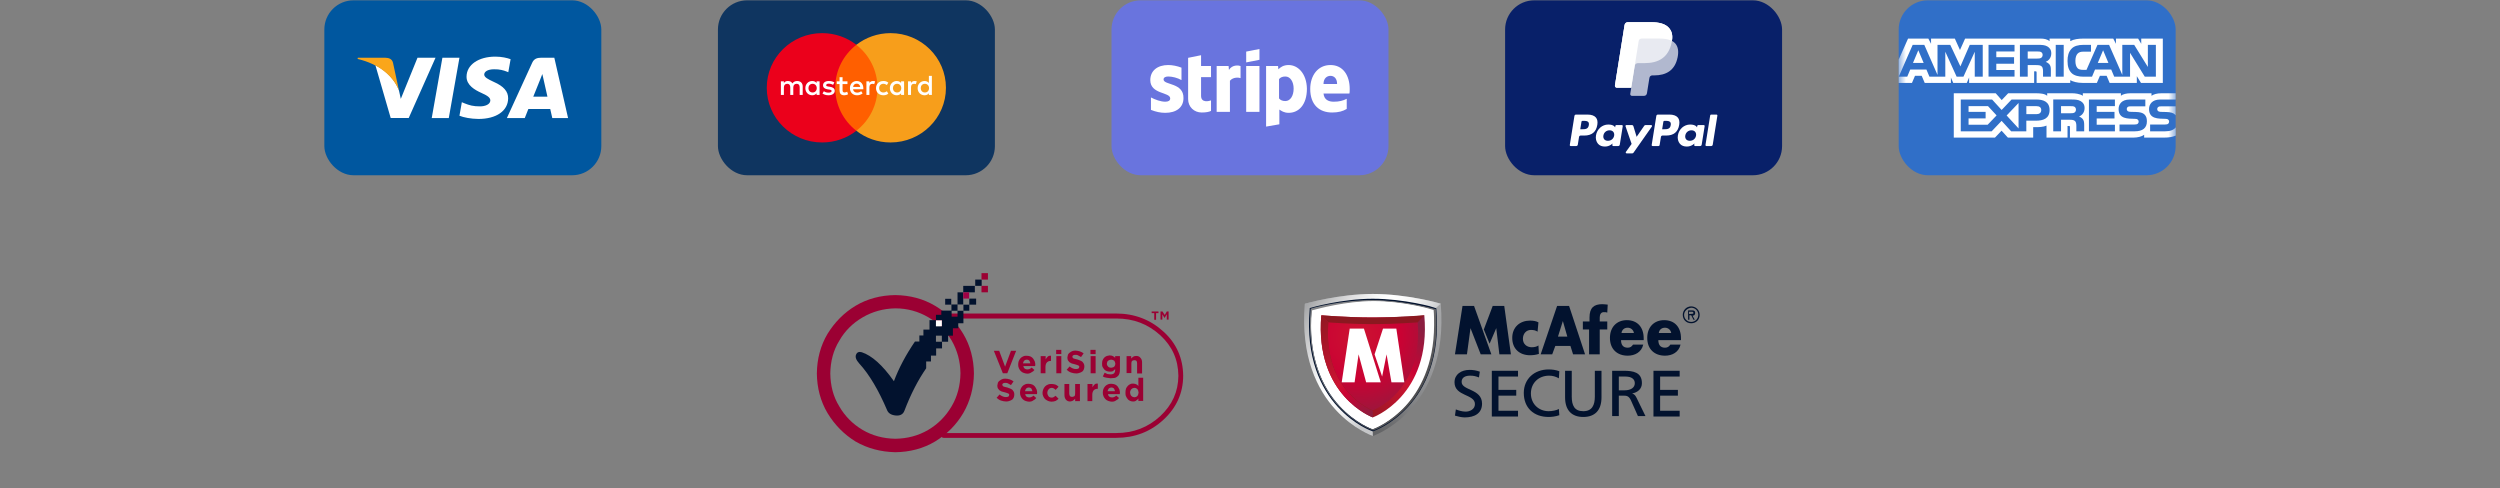 <svg width="343" height="67" viewBox="0 0 343 67" fill="none" xmlns="http://www.w3.org/2000/svg">
<rect x="0" y="0" width="343" height="67" fill="#808080" stroke="none"/>
<rect x="44.5" y="0.045" width="38" height="24" rx="4" fill="#00579F"/>
<path d="M61.574 16.196H59.234L60.698 7.92H63.037L61.574 16.196Z" fill="white"/>
<path d="M70.055 8.122C69.594 7.955 68.862 7.77 67.957 7.77C65.646 7.77 64.019 8.897 64.01 10.508C63.99 11.697 65.174 12.357 66.06 12.753C66.965 13.158 67.273 13.423 67.273 13.784C67.263 14.338 66.541 14.594 65.868 14.594C64.934 14.594 64.433 14.462 63.673 14.154L63.365 14.021L63.037 15.879C63.586 16.108 64.597 16.311 65.646 16.32C68.101 16.32 69.699 15.21 69.718 13.493C69.728 12.551 69.102 11.829 67.754 11.239C66.936 10.86 66.435 10.605 66.435 10.218C66.445 9.865 66.859 9.505 67.783 9.505C68.543 9.487 69.102 9.654 69.525 9.821L69.737 9.909L70.055 8.122Z" fill="white"/>
<path d="M73.164 13.264C73.357 12.789 74.098 10.948 74.098 10.948C74.089 10.966 74.291 10.464 74.406 10.156L74.57 10.869C74.57 10.869 75.013 12.85 75.109 13.264C74.743 13.264 73.626 13.264 73.164 13.264ZM76.052 7.92H74.243C73.684 7.92 73.261 8.069 73.02 8.606L69.545 16.196H71.999C71.999 16.196 72.404 15.175 72.49 14.955C72.76 14.955 75.148 14.955 75.494 14.955C75.561 15.245 75.773 16.196 75.773 16.196H77.939L76.052 7.92Z" fill="white"/>
<path d="M57.281 7.92L54.99 13.564L54.739 12.419C54.316 11.098 52.987 9.663 51.505 8.95L53.603 16.188H56.077L59.755 7.92H57.281Z" fill="white"/>
<path d="M52.862 7.92H49.098L49.06 8.087C51.996 8.774 53.94 10.429 54.739 12.419L53.921 8.615C53.786 8.087 53.372 7.937 52.862 7.92Z" fill="#FAA61A"/>
<rect x="98.5" y="0.045" width="38" height="24" rx="4" fill="#0F3560"/>
<path d="M120.815 17.943H114.166V6.15H120.815V17.943Z" fill="#FF5F00"/>
<path d="M114.592 12.046C114.592 9.653 115.727 7.522 117.495 6.149C116.202 5.145 114.571 4.546 112.798 4.546C108.601 4.546 105.199 7.903 105.199 12.046C105.199 16.188 108.601 19.546 112.798 19.546C114.571 19.546 116.202 18.946 117.495 17.942C115.727 16.569 114.592 14.438 114.592 12.046Z" fill="#EB001B"/>
<path d="M129.783 12.046C129.783 16.188 126.381 19.546 122.184 19.546C120.412 19.546 118.78 18.946 117.487 17.942C119.255 16.569 120.39 14.438 120.39 12.046C120.39 9.653 119.255 7.522 117.487 6.149C118.78 5.145 120.412 4.546 122.184 4.546C126.381 4.546 129.783 7.903 129.783 12.046Z" fill="#F79E1B"/>
<path d="M110.917 12.093C110.917 11.766 111.135 11.496 111.49 11.496C111.83 11.496 112.059 11.754 112.059 12.093C112.059 12.432 111.83 12.69 111.49 12.69C111.135 12.69 110.917 12.421 110.917 12.093ZM112.446 12.093V11.161H112.036V11.388C111.905 11.22 111.708 11.114 111.439 11.114C110.909 11.114 110.494 11.524 110.494 12.093C110.494 12.663 110.909 13.072 111.439 13.072C111.708 13.072 111.905 12.967 112.036 12.799V13.025H112.446V12.093ZM126.324 12.093C126.324 11.766 126.541 11.496 126.897 11.496C127.237 11.496 127.466 11.754 127.466 12.093C127.466 12.432 127.237 12.69 126.897 12.69C126.541 12.69 126.324 12.421 126.324 12.093ZM127.853 12.093V10.413H127.442V11.388C127.312 11.22 127.114 11.114 126.846 11.114C126.316 11.114 125.901 11.524 125.901 12.093C125.901 12.663 126.316 13.072 126.846 13.072C127.114 13.072 127.312 12.967 127.442 12.799V13.025H127.853V12.093ZM117.544 11.477C117.808 11.477 117.978 11.641 118.022 11.929H117.042C117.086 11.66 117.251 11.477 117.544 11.477ZM117.552 11.114C116.998 11.114 116.611 11.512 116.611 12.093C116.611 12.686 117.014 13.072 117.58 13.072C117.864 13.072 118.125 13.002 118.354 12.811L118.153 12.511C117.994 12.635 117.793 12.706 117.603 12.706C117.338 12.706 117.097 12.585 117.038 12.249H118.441C118.445 12.199 118.449 12.148 118.449 12.093C118.445 11.512 118.081 11.114 117.552 11.114ZM122.511 12.093C122.511 11.766 122.728 11.496 123.084 11.496C123.423 11.496 123.653 11.754 123.653 12.093C123.653 12.432 123.423 12.69 123.084 12.69C122.728 12.69 122.511 12.421 122.511 12.093ZM124.04 12.093V11.161H123.629V11.388C123.498 11.22 123.301 11.114 123.033 11.114C122.503 11.114 122.088 11.524 122.088 12.093C122.088 12.663 122.503 13.072 123.033 13.072C123.301 13.072 123.498 12.967 123.629 12.799V13.025H124.04V12.093ZM120.191 12.093C120.191 12.659 120.59 13.072 121.199 13.072C121.484 13.072 121.673 13.009 121.878 12.85L121.681 12.522C121.527 12.632 121.365 12.69 121.187 12.69C120.859 12.686 120.618 12.452 120.618 12.093C120.618 11.734 120.859 11.501 121.187 11.496C121.365 11.496 121.527 11.555 121.681 11.664L121.878 11.337C121.673 11.177 121.484 11.114 121.199 11.114C120.59 11.114 120.191 11.528 120.191 12.093ZM125.486 11.114C125.249 11.114 125.095 11.224 124.988 11.388V11.161H124.581V13.025H124.992V11.98C124.992 11.672 125.127 11.501 125.395 11.501C125.478 11.501 125.565 11.512 125.652 11.547L125.779 11.165C125.688 11.13 125.569 11.114 125.486 11.114ZM114.477 11.309C114.28 11.181 114.008 11.114 113.707 11.114C113.229 11.114 112.921 11.341 112.921 11.711C112.921 12.015 113.15 12.203 113.572 12.261L113.766 12.288C113.992 12.319 114.098 12.378 114.098 12.483C114.098 12.627 113.948 12.71 113.667 12.71C113.383 12.71 113.178 12.62 113.039 12.515L112.846 12.83C113.071 12.994 113.355 13.072 113.663 13.072C114.209 13.072 114.525 12.819 114.525 12.464C114.525 12.136 114.276 11.965 113.865 11.906L113.671 11.879C113.494 11.855 113.351 11.82 113.351 11.696C113.351 11.559 113.486 11.477 113.711 11.477C113.952 11.477 114.185 11.567 114.3 11.637L114.477 11.309ZM119.776 11.114C119.539 11.114 119.385 11.224 119.279 11.388V11.161H118.872V13.025H119.282V11.98C119.282 11.672 119.417 11.501 119.685 11.501C119.769 11.501 119.855 11.512 119.942 11.547L120.069 11.165C119.978 11.13 119.859 11.114 119.776 11.114ZM116.272 11.161H115.6V10.596H115.185V11.161H114.802V11.532H115.185V12.382C115.185 12.815 115.355 13.072 115.841 13.072C116.019 13.072 116.224 13.018 116.354 12.928L116.236 12.581C116.113 12.651 115.979 12.686 115.872 12.686C115.667 12.686 115.6 12.561 115.6 12.374V11.532H116.272V11.161ZM110.131 13.025V11.855C110.131 11.415 109.847 11.118 109.388 11.114C109.147 11.11 108.898 11.184 108.724 11.446C108.594 11.239 108.389 11.114 108.1 11.114C107.898 11.114 107.701 11.173 107.547 11.391V11.161H107.136V13.025H107.55V11.992C107.55 11.668 107.732 11.496 108.013 11.496C108.286 11.496 108.424 11.672 108.424 11.988V13.025H108.839V11.992C108.839 11.668 109.028 11.496 109.301 11.496C109.582 11.496 109.716 11.672 109.716 11.988V13.025H110.131Z" fill="white"/>
<rect x="152.5" y="0.045" width="38" height="24" rx="4" fill="#6974DE"/>
<path d="M159.641 10.899C159.641 10.629 159.914 10.495 160.279 10.495C160.825 10.495 161.553 10.674 162.1 10.989V9.282C161.508 9.057 160.87 8.922 160.279 8.922C158.822 8.922 157.82 9.686 157.82 10.989C157.82 12.966 160.552 12.606 160.552 13.505C160.552 13.819 160.279 13.954 159.869 13.954C159.277 13.954 158.503 13.684 157.911 13.37V15.077C158.594 15.347 159.232 15.481 159.869 15.481C161.371 15.481 162.373 14.762 162.373 13.46C162.418 11.303 159.641 11.708 159.641 10.899ZM170.977 15.347H172.798V9.057H170.977V15.347ZM164.786 7.575L163.01 7.934V13.595C163.01 14.673 163.829 15.436 164.877 15.436C165.468 15.436 165.924 15.347 166.151 15.212V13.774C165.924 13.864 164.786 14.178 164.786 13.145V10.585H166.151V9.057H164.786V7.575ZM168.61 9.596L168.564 9.057H166.925V15.347H168.746V11.079C169.201 10.54 169.975 10.629 170.203 10.719V9.057C169.975 8.967 169.065 8.832 168.61 9.596ZM170.977 8.563L172.798 8.203V6.721L170.977 7.08V8.563ZM185.18 12.202C185.18 10.36 184.27 8.922 182.54 8.922C180.81 8.922 179.763 10.36 179.763 12.202C179.763 14.358 180.992 15.436 182.768 15.436C183.632 15.436 184.27 15.257 184.771 14.942V13.55C184.27 13.819 183.724 13.954 182.995 13.954C182.267 13.954 181.675 13.684 181.584 12.831H185.135C185.18 12.741 185.18 12.382 185.18 12.202ZM181.584 11.528C181.584 10.719 182.085 10.405 182.54 10.405C182.995 10.405 183.45 10.719 183.45 11.528H181.584ZM176.804 8.922C176.075 8.922 175.666 9.237 175.393 9.506L175.347 9.057H173.708V17.368L175.529 17.054V15.032C175.802 15.212 176.167 15.481 176.804 15.481C178.124 15.481 179.308 14.448 179.308 12.157C179.262 10.09 178.079 8.922 176.804 8.922ZM176.349 13.864C175.939 13.864 175.666 13.729 175.484 13.505V10.854C175.666 10.629 175.939 10.495 176.349 10.495C177.031 10.495 177.487 11.213 177.487 12.157C177.487 13.145 177.031 13.864 176.349 13.864Z" fill="white"/>
<rect x="206.5" y="0.045" width="38" height="24" rx="4" fill="#082069"/>
<path d="M217.804 15.72H216.229C216.121 15.72 216.029 15.797 216.013 15.902L215.376 19.888C215.363 19.967 215.425 20.038 215.505 20.038H216.257C216.365 20.038 216.457 19.96 216.474 19.855L216.646 18.78C216.662 18.675 216.754 18.598 216.862 18.598H217.36C218.398 18.598 218.997 18.102 219.153 17.12C219.224 16.691 219.156 16.353 218.952 16.117C218.729 15.857 218.331 15.72 217.804 15.72ZM217.986 17.176C217.9 17.733 217.468 17.733 217.05 17.733H216.813L216.979 16.692C216.989 16.629 217.045 16.582 217.109 16.582H217.218C217.502 16.582 217.771 16.582 217.909 16.742C217.992 16.838 218.017 16.98 217.986 17.176Z" fill="white"/>
<path d="M222.513 17.157H221.759C221.694 17.157 221.639 17.203 221.629 17.267L221.596 17.475L221.543 17.399C221.379 17.165 221.015 17.087 220.652 17.087C219.818 17.087 219.106 17.71 218.968 18.584C218.896 19.02 218.998 19.437 219.249 19.728C219.479 19.995 219.807 20.106 220.199 20.106C220.87 20.106 221.243 19.68 221.243 19.68L221.209 19.887C221.197 19.966 221.258 20.037 221.339 20.037H222.018C222.126 20.037 222.217 19.96 222.234 19.855L222.642 17.307C222.655 17.228 222.594 17.157 222.513 17.157ZM221.461 18.606C221.389 19.031 221.047 19.317 220.61 19.317C220.391 19.317 220.216 19.247 220.104 19.116C219.992 18.985 219.95 18.8 219.985 18.593C220.053 18.171 220.401 17.877 220.831 17.877C221.045 17.877 221.219 17.947 221.334 18.079C221.449 18.213 221.494 18.4 221.461 18.606Z" fill="white"/>
<path d="M226.53 17.157H225.772C225.7 17.157 225.632 17.192 225.591 17.252L224.545 18.771L224.102 17.311C224.074 17.22 223.989 17.157 223.892 17.157H223.147C223.057 17.157 222.994 17.244 223.023 17.328L223.858 19.746L223.073 20.84C223.011 20.926 223.073 21.044 223.18 21.044H223.937C224.009 21.044 224.076 21.01 224.117 20.952L226.638 17.36C226.698 17.274 226.636 17.157 226.53 17.157Z" fill="white"/>
<path d="M229.04 15.719H227.464C227.356 15.719 227.265 15.796 227.248 15.901L226.611 19.887C226.598 19.966 226.66 20.037 226.74 20.037H227.549C227.624 20.037 227.688 19.983 227.7 19.909L227.881 18.779C227.897 18.674 227.989 18.597 228.097 18.597H228.595C229.633 18.597 230.232 18.101 230.388 17.119C230.459 16.69 230.391 16.352 230.187 16.116C229.964 15.856 229.567 15.719 229.04 15.719ZM229.221 17.175C229.135 17.733 228.703 17.733 228.286 17.733H228.048L228.215 16.691C228.225 16.628 228.28 16.582 228.345 16.582H228.454C228.738 16.582 229.006 16.582 229.145 16.742C229.228 16.837 229.253 16.979 229.221 17.175Z" fill="white"/>
<path d="M233.749 17.157H232.995C232.93 17.157 232.875 17.203 232.865 17.267L232.832 17.475L232.779 17.399C232.615 17.165 232.252 17.087 231.888 17.087C231.055 17.087 230.343 17.71 230.204 18.584C230.132 19.02 230.234 19.437 230.485 19.728C230.715 19.995 231.044 20.106 231.435 20.106C232.107 20.106 232.479 19.68 232.479 19.68L232.446 19.887C232.433 19.966 232.495 20.037 232.575 20.037H233.255C233.362 20.037 233.454 19.96 233.471 19.855L233.879 17.307C233.891 17.228 233.829 17.157 233.749 17.157ZM232.697 18.606C232.625 19.031 232.282 19.317 231.846 19.317C231.627 19.317 231.452 19.247 231.339 19.116C231.228 18.985 231.186 18.8 231.221 18.593C231.289 18.171 231.637 17.877 232.066 17.877C232.281 17.877 232.455 17.947 232.569 18.079C232.685 18.213 232.73 18.4 232.697 18.606Z" fill="white"/>
<path d="M234.638 15.829L233.992 19.888C233.979 19.966 234.041 20.037 234.121 20.037H234.771C234.879 20.037 234.971 19.96 234.987 19.855L235.625 15.869C235.638 15.79 235.576 15.719 235.496 15.719H234.768C234.703 15.719 234.648 15.766 234.638 15.829Z" fill="white"/>
<path opacity="0.68" d="M229.388 5.613C229.513 4.826 229.387 4.291 228.956 3.807C228.482 3.273 227.625 3.045 226.528 3.045H223.345C223.121 3.045 222.93 3.206 222.895 3.424L221.57 11.719C221.544 11.882 221.672 12.03 221.84 12.03H223.805L223.669 12.879C223.646 13.022 223.758 13.152 223.905 13.152H225.562C225.758 13.152 225.925 13.011 225.955 12.82L225.971 12.737L226.283 10.784L226.303 10.676C226.334 10.485 226.501 10.344 226.697 10.344H226.945C228.549 10.344 229.806 9.701 230.173 7.84C230.327 7.063 230.247 6.414 229.841 5.957C229.719 5.82 229.566 5.706 229.388 5.613Z" fill="white"/>
<path opacity="0.7" d="M229.388 5.613C229.513 4.826 229.387 4.291 228.956 3.807C228.482 3.273 227.625 3.045 226.528 3.045H223.345C223.121 3.045 222.93 3.206 222.895 3.424L221.57 11.719C221.544 11.882 221.672 12.03 221.84 12.03H223.805L224.298 8.941L224.283 9.038C224.318 8.82 224.507 8.659 224.731 8.659H225.665C227.5 8.659 228.936 7.923 229.356 5.796C229.368 5.734 229.379 5.672 229.388 5.613Z" fill="white"/>
<path d="M224.829 5.623C224.85 5.492 224.935 5.384 225.05 5.33C225.102 5.305 225.161 5.291 225.222 5.291H227.717C228.013 5.291 228.289 5.31 228.541 5.35C228.613 5.362 228.683 5.375 228.751 5.39C228.819 5.405 228.885 5.421 228.949 5.44C228.981 5.449 229.012 5.459 229.043 5.469C229.167 5.509 229.282 5.557 229.388 5.613C229.513 4.826 229.387 4.291 228.957 3.807C228.482 3.273 227.625 3.045 226.528 3.045H223.345C223.121 3.045 222.93 3.206 222.895 3.424L221.57 11.719C221.544 11.882 221.672 12.03 221.84 12.03H223.805L224.298 8.941L224.829 5.623Z" fill="white"/>
<rect x="260.5" y="0.045" width="38" height="24" rx="4" fill="#306FC8"/>
<mask id="mask0_16_8635" style="mask-type:alpha" maskUnits="userSpaceOnUse" x="260" y="0" width="39" height="25">
<rect x="260.5" y="0.045" width="38" height="24" rx="4" fill="url(#paint0_linear_16_8635)"/>
</mask>
<g mask="url(#mask0_16_8635)">
<path d="M276.946 17.62V14.127L275.309 15.847L276.946 17.62Z" fill="white"/>
<path d="M270.086 14.565V15.352L272.426 15.347V16.248H270.086V17.11H272.71L273.931 15.833L272.758 14.565H270.086Z" fill="white"/>
<path d="M280.029 7.945C280.166 7.869 280.249 7.716 280.249 7.53C280.249 7.344 280.161 7.211 280.029 7.139C279.902 7.068 279.712 7.063 279.521 7.063H278.202V8.036H279.507C279.712 8.036 279.883 8.026 280.029 7.945Z" fill="white"/>
<path d="M262.464 8.631H263.925L263.192 6.896L262.464 8.631Z" fill="white"/>
<path d="M279.409 14.565H278.016V15.662H279.399C279.805 15.662 280.059 15.471 280.059 15.094C280.054 14.718 279.79 14.565 279.409 14.565Z" fill="white"/>
<path d="M262.738 10.399H263.656L264.072 11.377H267.663V10.633L267.985 11.377H269.842L270.164 10.623V11.377H279.086V9.785H279.262C279.389 9.785 279.423 9.799 279.423 9.994V11.377H284.036V11C284.402 11.195 284.979 11.377 285.75 11.377H287.69L288.11 10.399H289.029L289.444 11.377H293.172V10.452L293.744 11.377H296.739V5.295H293.778V6.01L293.353 5.295H290.309V6.01L289.938 5.295H285.824C285.13 5.295 284.519 5.385 284.036 5.643V5.295H281.202V5.643C280.869 5.38 280.454 5.295 279.985 5.295H269.612L268.909 6.863L268.205 5.295H264.941V6.01L264.57 5.295H261.785L260.5 8.178V11.377H262.322L262.738 10.399ZM284.236 6.663C284.578 6.315 285.125 6.153 285.863 6.153H286.884V7.087H285.882C285.487 7.087 285.267 7.144 285.057 7.349C284.871 7.53 284.744 7.878 284.744 8.336C284.744 8.803 284.837 9.132 285.047 9.36C285.203 9.532 285.501 9.584 285.79 9.584H286.268L287.773 6.153H289.366L291.179 10.28V6.153H292.811L294.687 9.189V6.153H295.786V10.519H294.262L292.244 7.249V10.519H290.07L289.659 9.542H287.436L287.026 10.519H285.785C285.262 10.519 284.602 10.399 284.231 10.033C283.855 9.661 283.664 9.16 283.664 8.369C283.664 7.721 283.781 7.13 284.236 6.663ZM282.047 6.153H283.141V10.519H282.047V6.153ZM277.137 6.153H279.599C280.141 6.153 280.542 6.172 280.884 6.362C281.226 6.558 281.436 6.844 281.436 7.33C281.436 8.021 280.957 8.379 280.674 8.488C280.909 8.574 281.109 8.731 281.202 8.86C281.353 9.07 281.378 9.27 281.378 9.651V10.519H280.303V9.966C280.303 9.708 280.327 9.327 280.127 9.122C279.975 8.965 279.741 8.931 279.35 8.931H278.202V10.519H277.132V6.153H277.137ZM272.827 6.153H276.394V7.063H273.892V7.849H276.33V8.746H273.892V9.608L276.394 9.604V10.514H272.827V6.153ZM261.673 10.519H260.51L262.42 6.153H264.013L265.826 10.28V6.153H267.575L268.967 9.113L270.252 6.153H272.031V10.519H270.936V7.101L269.387 10.519H268.449L266.896 7.096V10.519H264.716L264.306 9.542H262.083L261.673 10.519Z" fill="white"/>
<path d="M288.545 6.896L287.817 8.631H289.273L288.545 6.896Z" fill="white"/>
<path d="M296.133 14.665C296.02 14.737 295.972 14.842 295.972 14.98C295.972 15.142 296.069 15.256 296.206 15.304C296.314 15.342 296.436 15.352 296.617 15.352L297.188 15.366C297.779 15.38 298.17 15.476 298.41 15.719C298.444 15.752 298.473 15.786 298.498 15.819V14.589H296.558C296.367 14.589 296.235 14.599 296.133 14.665Z" fill="white"/>
<path d="M297.057 18.016H294.995V17.082H297.047C297.247 17.082 297.389 17.053 297.477 16.977C297.55 16.91 297.604 16.815 297.604 16.691C297.604 16.562 297.55 16.462 297.472 16.4C297.394 16.333 297.281 16.305 297.101 16.305C296.104 16.276 294.848 16.338 294.848 14.951C294.848 14.327 295.254 13.655 296.377 13.655H298.503V12.797H296.524C295.933 12.797 295.488 12.93 295.185 13.145V12.797H292.268C291.804 12.797 291.247 12.906 290.988 13.145V12.797H285.765V13.145C285.35 12.859 284.651 12.797 284.319 12.797H280.874V13.145C280.547 12.835 279.824 12.797 279.379 12.797H275.519L274.635 13.731L273.814 12.797H268.058V18.879H273.712L274.615 17.93L275.475 18.874L278.954 18.879V17.444H279.301C279.76 17.444 280.308 17.434 280.781 17.234V18.879H283.664V17.287H283.806C283.982 17.287 283.996 17.301 283.996 17.463V18.879H292.718C293.265 18.879 293.856 18.74 294.179 18.492V18.879H296.944C297.516 18.879 298.083 18.798 298.513 18.597V17.468C298.234 17.84 297.746 18.016 297.057 18.016ZM279.34 16.557H278.011V18.016H275.93L274.62 16.581L273.252 18.021H269.016V13.655H273.316L274.625 15.089L275.988 13.655H279.409C280.249 13.655 281.202 13.893 281.202 15.099C281.197 16.305 280.273 16.557 279.34 16.557ZM285.77 16.362C285.922 16.572 285.946 16.772 285.951 17.153V18.016H284.876V17.463C284.876 17.206 284.9 16.824 284.7 16.619C284.544 16.462 284.314 16.429 283.923 16.429H282.775V18.016H281.705V13.65H284.167C284.71 13.65 285.106 13.669 285.452 13.864C285.794 14.06 286.005 14.346 286.005 14.832C286.005 15.523 285.526 15.88 285.247 15.99C285.482 16.076 285.682 16.233 285.77 16.362ZM290.163 14.565H287.666V15.351H290.109V16.252H287.666V17.115H290.167V18.021H286.601V13.655H290.167V14.565H290.163ZM292.879 18.016H290.798V17.082H292.869C293.07 17.082 293.211 17.053 293.299 16.977C293.373 16.91 293.426 16.815 293.426 16.691C293.426 16.562 293.373 16.462 293.294 16.4C293.216 16.333 293.104 16.305 292.923 16.305C291.926 16.276 290.671 16.338 290.671 14.951C290.671 14.322 291.076 13.655 292.2 13.655H294.34V14.589H292.381C292.185 14.589 292.058 14.594 291.951 14.66C291.838 14.732 291.794 14.837 291.794 14.975C291.794 15.137 291.892 15.251 292.029 15.299C292.141 15.337 292.259 15.347 292.439 15.347L293.011 15.361C293.602 15.375 293.993 15.471 294.233 15.714C294.443 15.933 294.555 16.186 294.555 16.638C294.56 17.573 293.964 18.016 292.879 18.016Z" fill="white"/>
<path d="M284.603 14.637C284.476 14.57 284.28 14.565 284.094 14.565H282.775V15.537H284.08C284.285 15.537 284.461 15.533 284.603 15.452C284.739 15.376 284.822 15.223 284.822 15.037C284.818 14.846 284.735 14.713 284.603 14.637Z" fill="white"/>
</g>
<g clip-path="url(#clip0_16_8635)">
<path d="M129.449 43.698H153.15C155.528 43.698 157.501 44.458 159.196 46.001C160.84 47.519 161.649 49.341 161.675 51.568H162.003H161.675C161.649 53.745 160.84 55.541 159.196 57.085C157.526 58.629 155.528 59.413 153.15 59.413H129.449C129.272 59.413 129.12 59.565 129.12 59.742C129.12 59.919 129.272 60.071 129.449 60.071H153.15C155.68 60.071 157.855 59.236 159.651 57.566C161.422 55.921 162.332 53.896 162.332 51.543C162.307 49.164 161.422 47.115 159.626 45.495C157.83 43.85 155.655 43.015 153.125 43.015H129.449C129.272 43.015 129.12 43.167 129.12 43.344C129.12 43.547 129.272 43.698 129.449 43.698ZM129.449 43.698H153.15C155.528 43.698 157.501 44.458 159.196 46.001C160.84 47.519 161.649 49.341 161.675 51.568H162.003H161.675C161.649 53.745 160.84 55.541 159.196 57.085C157.526 58.629 155.528 59.413 153.15 59.413H129.449C129.272 59.413 129.12 59.565 129.12 59.742C129.12 59.919 129.272 60.071 129.449 60.071H153.15C155.68 60.071 157.855 59.236 159.651 57.566C161.422 55.921 162.332 53.896 162.332 51.543C162.307 49.164 161.422 47.115 159.626 45.495C157.83 43.85 155.655 43.015 153.125 43.015H129.449C129.272 43.015 129.12 43.167 129.12 43.344C129.12 43.547 129.272 43.698 129.449 43.698Z" fill="#9B0033"/>
<path fill-rule="evenodd" clip-rule="evenodd" d="M127.35 43.521C128.716 44.306 129.778 45.394 130.562 46.71C131.346 48.076 131.751 49.569 131.776 51.214C131.751 52.91 131.346 54.428 130.562 55.744C129.778 57.085 128.716 58.173 127.35 58.983C126.009 59.767 124.517 60.172 122.847 60.197C121.178 60.172 119.686 59.767 118.345 58.983C116.979 58.173 115.917 57.085 115.158 55.769C114.323 54.428 113.944 52.935 113.918 51.239C113.944 49.594 114.323 48.076 115.158 46.735C115.917 45.394 117.004 44.331 118.345 43.547C119.686 42.762 121.203 42.332 122.847 42.307C124.492 42.307 126.009 42.737 127.35 43.521ZM122.822 40.485C120.824 40.51 119.003 40.991 117.384 41.952C115.79 42.914 114.525 44.205 113.539 45.799C112.578 47.418 112.097 49.24 112.072 51.239C112.097 53.238 112.578 55.06 113.539 56.68C114.525 58.3 115.79 59.59 117.384 60.577C119.003 61.513 120.824 61.994 122.822 62.045C124.846 62.019 126.667 61.539 128.286 60.577C129.905 59.59 131.195 58.3 132.156 56.68C133.092 55.06 133.598 53.238 133.623 51.239C133.598 49.24 133.117 47.418 132.156 45.799C131.195 44.205 129.905 42.914 128.286 41.952C126.667 40.991 124.846 40.51 122.822 40.485Z" fill="#9B0033"/>
<path d="M136.355 48.127H137.088L137.898 50.303L138.707 48.127H139.415L138.201 51.214H137.594L136.355 48.127Z" fill="#9B0033"/>
<path d="M144.93 48.861H145.613V51.214H144.93V48.861ZM144.904 48H145.613V48.582H144.904V48ZM142.805 48.861H143.463V49.316C143.538 49.164 143.64 49.038 143.741 48.937C143.842 48.835 143.994 48.785 144.196 48.81V49.519H144.171C143.918 49.519 143.766 49.594 143.64 49.721C143.513 49.847 143.437 50.075 143.437 50.354V51.214H142.78V48.861H142.805ZM141.363 49.847C141.338 49.696 141.287 49.594 141.211 49.468C141.135 49.392 141.009 49.341 140.882 49.341C140.731 49.341 140.63 49.392 140.528 49.468C140.452 49.569 140.377 49.696 140.351 49.847H141.363ZM140.933 51.265C140.781 51.265 140.604 51.214 140.452 51.163C140.301 51.113 140.174 51.037 140.048 50.91C139.947 50.809 139.871 50.683 139.795 50.531C139.719 50.379 139.694 50.202 139.694 50.025C139.694 49.847 139.719 49.696 139.769 49.544C139.845 49.392 139.896 49.266 140.022 49.139C140.124 49.038 140.25 48.937 140.402 48.886C140.554 48.81 140.705 48.81 140.882 48.81C141.085 48.81 141.237 48.861 141.388 48.911C141.54 48.987 141.641 49.063 141.742 49.19C141.818 49.291 141.894 49.443 141.97 49.594C142.021 49.746 142.046 49.923 142.046 50.075L142.021 50.151V50.227H140.402C140.427 50.379 140.478 50.48 140.604 50.581C140.705 50.657 140.832 50.683 140.984 50.683C141.085 50.683 141.186 50.657 141.287 50.607C141.363 50.581 141.439 50.531 141.54 50.43L141.92 50.758C141.818 50.91 141.667 51.012 141.515 51.087C141.338 51.214 141.161 51.265 140.933 51.265Z" fill="#9B0033"/>
<path d="M147.661 51.239C147.408 51.239 147.206 51.189 146.953 51.113C146.725 51.037 146.548 50.91 146.346 50.733L146.751 50.278C146.877 50.379 147.004 50.48 147.155 50.531C147.307 50.607 147.459 50.632 147.636 50.632C147.788 50.632 147.889 50.607 147.965 50.556C148.041 50.505 148.066 50.455 148.066 50.354V50.227L147.965 50.151L147.788 50.075L147.459 49.974L147.054 49.873L146.725 49.696L146.523 49.443C146.473 49.341 146.447 49.215 146.447 49.063V49.038L146.523 48.658C146.599 48.557 146.65 48.43 146.776 48.38C146.852 48.304 146.978 48.228 147.105 48.177C147.231 48.127 147.383 48.102 147.535 48.102C147.763 48.102 147.94 48.152 148.142 48.203C148.344 48.279 148.521 48.355 148.673 48.481L148.319 48.987L147.914 48.759C147.788 48.684 147.661 48.684 147.51 48.684C147.383 48.684 147.282 48.709 147.231 48.759C147.155 48.81 147.13 48.861 147.13 48.937V48.962L147.181 49.088L147.257 49.164L147.484 49.24L147.813 49.316L148.218 49.468C148.319 49.519 148.446 49.569 148.521 49.645L148.698 49.898C148.749 49.999 148.774 50.126 148.774 50.252V50.278C148.774 50.43 148.749 50.556 148.698 50.683C148.648 50.784 148.597 50.91 148.471 50.986C148.37 51.062 148.243 51.113 148.091 51.163C147.965 51.214 147.813 51.239 147.661 51.239Z" fill="#9B0033"/>
<path d="M149.634 48.861H150.317V51.214H149.634V48.861ZM149.609 48H150.317V48.582H149.609V48Z" fill="#9B0033"/>
<path d="M154.542 48.861H155.199V49.19L155.326 49.063L155.477 48.937L155.654 48.861L155.882 48.835C156.135 48.835 156.337 48.911 156.464 49.088C156.616 49.24 156.692 49.443 156.692 49.721V51.239H156.009V49.873C156.009 49.721 155.983 49.62 155.933 49.519C155.857 49.443 155.756 49.417 155.629 49.417C155.503 49.417 155.376 49.468 155.326 49.519C155.25 49.594 155.224 49.721 155.224 49.873V51.189H154.567V48.861H154.542ZM152.442 50.455L152.695 50.404C152.771 50.379 152.796 50.354 152.872 50.303C152.923 50.252 152.948 50.202 152.973 50.126C152.999 50.05 153.024 49.999 153.024 49.898L152.973 49.67C152.948 49.594 152.897 49.544 152.872 49.493L152.695 49.392L152.442 49.341L152.214 49.392L152.037 49.493C151.961 49.544 151.936 49.594 151.911 49.67L151.86 49.898C151.86 50.075 151.936 50.202 152.037 50.303C152.139 50.404 152.29 50.455 152.442 50.455ZM152.366 51.897L151.81 51.821C151.607 51.796 151.456 51.745 151.304 51.644L151.557 51.138L151.936 51.315L152.341 51.366C152.569 51.366 152.746 51.315 152.847 51.214C152.948 51.113 152.999 50.961 152.999 50.733V50.632C152.923 50.733 152.796 50.86 152.695 50.91C152.594 50.986 152.442 50.986 152.24 50.986C152.113 50.986 151.987 50.961 151.835 50.91C151.734 50.86 151.607 50.809 151.506 50.683C151.43 50.607 151.354 50.48 151.279 50.354C151.203 50.202 151.203 50.05 151.203 49.873C151.203 49.696 151.228 49.544 151.279 49.417C151.354 49.266 151.405 49.164 151.506 49.063C151.607 48.962 151.734 48.886 151.86 48.835L152.24 48.759C152.442 48.759 152.594 48.81 152.695 48.861C152.796 48.937 152.923 48.987 152.999 49.114V48.861H153.656V50.683C153.656 51.087 153.58 51.416 153.378 51.594C153.277 51.695 153.125 51.796 152.973 51.847L152.366 51.897Z" fill="#9B0033"/>
<path d="M138.049 55.086C137.797 55.086 137.594 55.035 137.341 54.959C137.114 54.883 136.936 54.757 136.734 54.58L137.139 54.124C137.265 54.225 137.392 54.327 137.544 54.377C137.695 54.453 137.847 54.478 138.024 54.478C138.176 54.478 138.277 54.453 138.353 54.403C138.429 54.352 138.454 54.301 138.454 54.2V54.074L138.353 53.998L138.176 53.922L137.847 53.821L137.442 53.719L137.114 53.542L136.911 53.289C136.861 53.188 136.835 53.061 136.835 52.91V52.884L136.911 52.505C136.987 52.403 137.038 52.277 137.164 52.226C137.24 52.15 137.366 52.074 137.493 52.024C137.619 51.973 137.771 51.948 137.923 51.948C138.151 51.948 138.328 51.998 138.53 52.049C138.732 52.125 138.909 52.201 139.061 52.328L138.707 52.834L138.302 52.606C138.176 52.53 138.049 52.53 137.898 52.53C137.746 52.53 137.67 52.555 137.619 52.606C137.544 52.656 137.518 52.707 137.518 52.783V52.808L137.569 52.935L137.645 53.011L137.872 53.087L138.201 53.163L138.606 53.314C138.707 53.365 138.834 53.416 138.909 53.492L139.087 53.745C139.137 53.846 139.162 53.972 139.162 54.099V54.124C139.162 54.276 139.137 54.403 139.087 54.529C139.036 54.63 138.985 54.757 138.859 54.833C138.758 54.909 138.631 54.959 138.479 55.01C138.378 55.06 138.227 55.086 138.049 55.086Z" fill="#9B0033"/>
<path d="M144.272 55.111C144.095 55.111 143.943 55.06 143.791 55.01C143.64 54.934 143.513 54.858 143.387 54.757C143.285 54.656 143.21 54.529 143.134 54.377C143.058 54.225 143.032 54.048 143.032 53.896C143.032 53.719 143.083 53.567 143.134 53.416C143.21 53.264 143.26 53.137 143.387 53.011C143.488 52.91 143.64 52.808 143.791 52.758C143.943 52.682 144.095 52.682 144.297 52.682C144.525 52.682 144.702 52.732 144.854 52.783C145.005 52.859 145.107 52.935 145.233 53.061L144.828 53.492C144.753 53.416 144.677 53.34 144.575 53.289C144.5 53.238 144.398 53.213 144.272 53.213L144.044 53.264L143.867 53.416L143.741 53.618L143.69 53.871V53.896C143.69 53.972 143.715 54.074 143.741 54.149C143.766 54.225 143.817 54.301 143.867 54.377C143.918 54.453 143.968 54.478 144.044 54.504C144.12 54.529 144.196 54.554 144.297 54.554C144.398 54.554 144.5 54.529 144.575 54.478L144.828 54.301L145.233 54.706C145.132 54.807 144.98 54.934 144.828 55.01C144.677 55.06 144.5 55.111 144.272 55.111ZM141.641 53.669C141.616 53.517 141.565 53.416 141.49 53.289C141.414 53.213 141.287 53.163 141.161 53.163C141.009 53.163 140.908 53.213 140.807 53.289C140.731 53.39 140.655 53.517 140.629 53.669H141.641ZM141.186 55.111C141.034 55.111 140.857 55.06 140.705 55.01C140.554 54.959 140.427 54.883 140.301 54.757C140.199 54.656 140.124 54.529 140.048 54.377C139.972 54.225 139.947 54.048 139.947 53.871C139.947 53.694 139.972 53.542 140.022 53.39C140.098 53.238 140.149 53.112 140.275 52.985C140.377 52.884 140.503 52.783 140.655 52.732C140.807 52.656 140.958 52.656 141.135 52.656C141.338 52.656 141.49 52.707 141.641 52.758C141.793 52.834 141.894 52.91 141.995 53.036C142.071 53.137 142.147 53.289 142.223 53.441C142.274 53.593 142.299 53.77 142.299 53.922L142.274 53.998V54.074H140.655C140.68 54.225 140.731 54.327 140.857 54.428C140.958 54.504 141.085 54.529 141.237 54.529C141.338 54.529 141.439 54.504 141.54 54.453C141.616 54.428 141.692 54.377 141.793 54.276L142.172 54.605C142.071 54.757 141.92 54.858 141.768 54.934C141.616 55.06 141.414 55.111 141.186 55.111Z" fill="#9B0033"/>
<path d="M146.827 55.086C146.574 55.086 146.397 55.01 146.245 54.833C146.118 54.681 146.043 54.478 146.043 54.2V52.682H146.7V53.998C146.7 54.149 146.751 54.251 146.801 54.352C146.877 54.428 146.979 54.453 147.105 54.453C147.206 54.453 147.333 54.403 147.409 54.352C147.484 54.276 147.51 54.149 147.51 53.998V52.682H148.167V55.035H147.51V54.706L147.383 54.833L147.231 54.959L147.054 55.035L146.827 55.086Z" fill="#9B0033"/>
<path d="M155.629 54.504C155.705 54.504 155.806 54.478 155.882 54.453L156.059 54.327C156.11 54.251 156.135 54.2 156.16 54.124L156.211 53.871V53.846L156.16 53.593L156.059 53.39L155.882 53.264C155.806 53.238 155.73 53.213 155.629 53.213L155.402 53.264L155.225 53.39L155.098 53.593C155.073 53.669 155.048 53.745 155.048 53.846V53.871L155.098 54.124C155.123 54.2 155.174 54.251 155.225 54.327L155.402 54.453L155.629 54.504ZM155.478 55.086C155.326 55.086 155.199 55.06 155.073 55.01C154.972 54.959 154.845 54.909 154.744 54.782C154.643 54.681 154.567 54.529 154.491 54.377C154.415 54.225 154.415 54.074 154.415 53.871V53.846C154.415 53.643 154.44 53.466 154.491 53.314C154.567 53.163 154.618 53.061 154.744 52.935C154.82 52.834 154.946 52.758 155.073 52.707C155.199 52.631 155.326 52.631 155.478 52.631C155.655 52.631 155.806 52.682 155.908 52.732C156.009 52.808 156.135 52.859 156.186 52.985V51.821H156.843V55.01H156.186V54.681C156.11 54.782 156.009 54.883 155.908 54.934C155.806 55.035 155.655 55.086 155.478 55.086ZM152.973 53.669C152.948 53.517 152.897 53.416 152.822 53.289C152.746 53.213 152.619 53.163 152.493 53.163C152.341 53.163 152.24 53.213 152.139 53.289C152.063 53.39 151.987 53.517 151.962 53.669H152.973ZM152.543 55.111C152.392 55.111 152.215 55.06 152.063 55.01C151.911 54.959 151.785 54.883 151.658 54.757C151.557 54.656 151.481 54.529 151.405 54.377C151.329 54.225 151.304 54.048 151.304 53.871C151.304 53.694 151.329 53.542 151.38 53.39C151.456 53.238 151.506 53.112 151.633 52.985C151.734 52.884 151.86 52.783 152.012 52.732C152.164 52.656 152.316 52.656 152.493 52.656C152.695 52.656 152.847 52.707 152.999 52.758C153.15 52.834 153.252 52.91 153.353 53.036C153.429 53.137 153.505 53.289 153.58 53.441C153.631 53.593 153.656 53.77 153.656 53.922L153.631 53.998V54.074H152.012C152.037 54.225 152.088 54.327 152.215 54.428C152.316 54.504 152.442 54.529 152.594 54.529C152.695 54.529 152.796 54.504 152.897 54.453C152.973 54.428 153.049 54.377 153.15 54.276L153.53 54.605C153.429 54.757 153.277 54.858 153.125 54.934C152.973 55.06 152.771 55.111 152.543 55.111ZM149.23 52.682H149.887V53.137C149.963 52.985 150.064 52.859 150.166 52.758C150.267 52.656 150.419 52.606 150.621 52.631V53.34H150.596C150.343 53.34 150.191 53.416 150.064 53.542C149.938 53.669 149.862 53.896 149.862 54.175V55.035H149.204V52.682H149.23Z" fill="#9B0033"/>
<path fill-rule="evenodd" clip-rule="evenodd" d="M158.007 42.737H158.943V42.965H158.614V43.876H158.361V42.965H158.007V42.737ZM160.334 42.737V43.85H160.081V43.116L159.803 43.597H159.752L159.474 43.116V43.85H159.221V42.737H159.499L159.803 43.218L160.081 42.737H160.334Z" fill="#9B0033"/>
<path fill-rule="evenodd" clip-rule="evenodd" d="M129.222 46.052H128.412V46.887H129.222V46.052ZM128.412 43.951H129.222V44.761H128.412V43.951ZM130.512 41.8H129.677V40.991H130.512V41.8ZM132.156 40.105H133.749V39.219H132.156V41.775H130.537V42.61H129.146V43.192H128.412V43.926H127.527V45.217H126.692V46.026H126.136V46.861H125.529C124.289 48.684 123.328 50.48 122.645 52.302C121.077 50.075 119.61 48.785 118.244 48.329C117.864 48.228 117.611 48.304 117.46 48.633C117.308 48.962 117.434 49.367 117.89 49.873C119.281 51.391 120.546 53.542 121.709 56.275C121.886 56.705 122.291 56.958 122.923 57.009C123.505 57.059 123.91 56.832 124.087 56.351C124.947 54.099 125.933 52.176 127.072 50.531V49.594H127.729V48.785H128.438V47.798H129.247V46.887H130.082V46.052H130.739V45.039H131.473V44.356H132.181V42.636H132.991V41.8H133.926V40.965H132.991V41.8H132.181V42.636H131.372V43.445H130.562V42.636H131.372V40.105H132.156Z" fill="#02122E"/>
<path d="M132.965 40.105H132.156V40.965H132.965V40.105Z" fill="#A10045"/>
<path d="M129.222 43.951H128.412V44.761H129.222V43.951Z" fill="white"/>
<path d="M135.545 39.219H134.66V40.105H135.545V39.219Z" fill="#9B0033"/>
<path d="M134.685 39.219V38.359H133.8V39.219" fill="#02122E"/>
<path d="M135.545 37.473H134.66V38.359H135.545V37.473Z" fill="#9B0033"/>
</g>
<path d="M188.348 59.828C188.348 59.828 177.807 56.233 179.026 41.671C179.026 41.671 183.657 40.33 188.348 40.33C193.04 40.33 197.548 41.61 197.67 41.671C198.889 56.233 188.348 59.828 188.348 59.828Z" fill="url(#paint1_linear_16_8635)"/>
<path d="M188.348 59.828C188.348 59.828 177.807 56.233 179.026 41.671C179.026 41.671 183.657 40.33 188.348 40.33C193.04 40.33 197.548 41.61 197.67 41.671L196.695 42.524L188.348 58.914V59.828Z" fill="url(#paint2_linear_16_8635)"/>
<path d="M188.348 58.914C188.348 58.914 178.843 55.684 179.94 42.463C179.94 42.463 184.144 41.244 188.348 41.244C192.613 41.244 196.695 42.402 196.817 42.463C197.914 55.684 188.348 58.914 188.348 58.914Z" fill="white" stroke="#02122E" stroke-width="0.514" stroke-linecap="round"/>
<path d="M188.348 58.914C188.348 58.914 178.843 55.684 179.94 42.463C179.94 42.463 184.144 41.244 188.348 41.244C192.613 41.244 196.695 42.402 196.817 42.463C197.914 55.684 188.348 58.914 188.348 58.914Z" fill="white"/>
<path d="M179.879 42.341H179.818V42.463C179.27 49.348 181.585 53.491 183.657 55.745C185.911 58.182 188.287 59.035 188.348 59.035H188.409H188.47C188.47 59.035 190.907 58.182 193.161 55.745C195.233 53.491 197.609 49.348 197 42.463V42.402H196.939C196.878 42.402 192.735 41.183 188.409 41.183C184.144 41.123 179.879 42.28 179.879 42.341ZM188.47 41.305C192.43 41.305 196.147 42.341 196.695 42.524C196.756 43.194 196.756 43.986 196.756 44.595C196.756 50.14 194.685 53.674 192.857 55.684C190.785 57.939 188.653 58.792 188.287 58.913C187.982 58.792 185.728 57.939 183.717 55.684C181.89 53.674 179.879 50.201 179.879 44.656C179.879 44.047 179.94 43.255 180.001 42.585C180.671 42.402 184.631 41.305 188.47 41.305Z" fill="url(#paint3_linear_16_8635)"/>
<path d="M188.348 57.269C188.348 57.269 180.366 54.344 181.28 43.255C181.28 43.255 184.814 43.56 188.348 43.56C191.882 43.56 195.355 43.316 195.416 43.255C196.391 54.344 188.348 57.269 188.348 57.269Z" fill="url(#paint4_linear_16_8635)"/>
<path d="M188.348 56.294C188.348 56.294 181.463 53.796 182.255 44.169C182.255 44.169 185.302 44.413 188.348 44.413C191.394 44.413 194.38 44.169 194.502 44.169C195.294 53.796 188.348 56.294 188.348 56.294Z" fill="url(#paint5_radial_16_8635)"/>
<path d="M195.416 43.255C195.294 43.255 191.882 43.56 188.348 43.56C184.814 43.56 181.28 43.255 181.28 43.255L182.255 44.23C182.255 44.23 185.302 44.474 188.348 44.474C191.395 44.474 194.38 44.23 194.502 44.23L195.416 43.255Z" fill="#8B1820"/>
<path d="M188.348 57.269C188.348 57.269 180.366 54.344 181.28 43.255L182.255 44.23C181.463 53.796 188.348 56.355 188.348 56.355V57.269Z" fill="url(#paint6_linear_16_8635)"/>
<path d="M184.083 52.455L185.18 45.083H187.13L189.445 52.455H187.434L186.398 48.617L185.85 52.455H184.083Z" fill="white"/>
<path d="M189.749 45.083H191.577L192.674 52.455H190.907L190.237 48.617L189.628 51.663L188.592 48.617L189.749 45.083Z" fill="white"/>
<path d="M204.616 48.617H203.154L201.752 45.022L201.265 48.617H199.62L200.656 41.975H202.24L204.616 48.617ZM203.58 45.205L204.799 41.975H206.383L207.297 48.617H205.713L205.286 45.022L204.372 47.154L203.58 45.205Z" fill="#02122E"/>
<path d="M213.39 47.459L212.963 48.617H211.379L213.633 41.975H215.278L217.472 48.617H215.827L215.461 47.459H213.39ZM214.425 44.047L213.755 46.179H215.035L214.425 44.047Z" fill="#02122E"/>
<path d="M225.514 46.667H222.407C222.407 47.337 222.712 47.703 223.321 47.703C223.626 47.703 223.869 47.581 224.052 47.276H225.453C225.332 47.825 225.027 48.19 224.661 48.434C224.296 48.678 223.808 48.799 223.321 48.799C221.92 48.799 220.884 47.946 220.884 46.362C220.884 44.839 221.859 43.925 223.199 43.925C224.661 43.925 225.514 44.9 225.514 46.423V46.667ZM224.174 45.692C224.113 45.266 223.747 44.961 223.321 44.961C222.894 44.961 222.529 45.205 222.468 45.692H224.174Z" fill="#02122E"/>
<path d="M230.632 46.667H227.525C227.525 47.337 227.83 47.703 228.439 47.703C228.744 47.703 228.987 47.581 229.17 47.276H230.571C230.45 47.825 230.145 48.19 229.779 48.434C229.414 48.678 228.926 48.799 228.439 48.799C227.038 48.799 226.002 47.946 226.002 46.362C226.002 44.839 226.977 43.925 228.317 43.925C229.779 43.925 230.632 44.9 230.632 46.423V46.667ZM229.292 45.692C229.231 45.266 228.865 44.961 228.439 44.961C228.012 44.961 227.647 45.205 227.586 45.692H229.292Z" fill="#02122E"/>
<path d="M230.876 43.194C230.876 42.585 231.364 42.036 232.034 42.036C232.643 42.036 233.191 42.524 233.191 43.194C233.191 43.864 232.704 44.352 232.034 44.352C231.364 44.352 230.876 43.864 230.876 43.194ZM231.059 43.194C231.059 43.742 231.485 44.169 232.034 44.169C232.582 44.169 233.009 43.742 233.009 43.194C233.009 42.646 232.582 42.219 232.034 42.219C231.485 42.28 231.059 42.707 231.059 43.194ZM232.521 43.864H232.338L232.034 43.255H231.79V43.864H231.607V42.585H232.156C232.399 42.585 232.582 42.646 232.582 42.95C232.582 43.194 232.399 43.316 232.217 43.316L232.521 43.864ZM231.729 42.767V43.072H231.912C232.095 43.072 232.338 43.072 232.338 42.95C232.338 42.767 232.217 42.767 232.034 42.767H231.729Z" fill="#02122E"/>
<path d="M218.02 45.205H217.167V44.108H218.081V43.56C218.081 42.219 218.69 41.732 219.848 41.732C220.153 41.732 220.396 41.793 220.579 41.793L220.518 42.889C220.396 42.828 220.275 42.828 220.031 42.828C219.665 42.828 219.483 43.133 219.483 43.56V44.108H220.518V45.205H219.483V48.617H218.02V45.205Z" fill="#02122E"/>
<path d="M202.91 51.785C202.423 51.602 202.179 51.541 201.691 51.541C201.143 51.541 200.534 51.724 200.534 52.394C200.534 53.613 203.337 53.308 203.337 55.38C203.337 56.72 202.301 57.269 200.96 57.269C200.534 57.269 200.046 57.147 199.62 57.025L199.742 56.172C200.046 56.294 200.595 56.476 201.082 56.476C201.631 56.476 202.362 56.172 202.362 55.441C202.362 54.039 199.559 54.405 199.559 52.455C199.559 51.358 200.473 50.749 201.631 50.749C202.057 50.749 202.544 50.81 203.032 50.993L202.91 51.785Z" fill="#02122E"/>
<path d="M204.677 50.871H208.272V51.663H205.591V53.491H208.028V54.283H205.591V56.355H208.272V57.147H204.677V50.871Z" fill="#02122E"/>
<path d="M213.877 51.907C213.451 51.663 213.024 51.541 212.537 51.541C211.074 51.541 210.039 52.577 210.039 53.978C210.039 55.441 211.135 56.416 212.476 56.416C212.963 56.416 213.572 56.294 213.877 56.111L213.938 56.964C213.451 57.147 212.841 57.208 212.476 57.208C210.404 57.208 209.064 55.928 209.064 53.917C209.064 51.968 210.526 50.688 212.476 50.688C212.963 50.688 213.451 50.749 213.938 50.932L213.877 51.907Z" fill="#02122E"/>
<path d="M219.726 54.527C219.726 56.294 218.812 57.208 217.228 57.208C215.644 57.208 214.73 56.294 214.73 54.527V50.871H215.644V54.405C215.644 55.623 216.01 56.416 217.228 56.416C218.447 56.416 218.812 55.562 218.812 54.405V50.871H219.726V54.527Z" fill="#02122E"/>
<path d="M221.188 50.871H222.773C224.052 50.871 225.271 51.054 225.271 52.577C225.271 53.369 224.661 53.856 223.93 53.978C224.235 54.1 224.357 54.222 224.54 54.588L225.758 57.086H224.722L223.747 54.892C223.443 54.283 223.138 54.283 222.651 54.283H222.102V57.086H221.188V50.871ZM222.102 53.552H222.894C223.747 53.552 224.296 53.186 224.296 52.577C224.296 52.029 223.869 51.663 223.016 51.663H222.102V53.552Z" fill="#02122E"/>
<path d="M226.855 50.871H230.45V51.663H227.769V53.491H230.206V54.283H227.769V56.355H230.45V57.147H226.855V50.871Z" fill="#02122E"/>
<path d="M210.953 45.509C210.709 45.327 210.404 45.266 210.039 45.266C209.429 45.266 208.942 45.753 208.942 46.484C208.942 47.215 209.49 47.642 210.16 47.642C210.465 47.642 210.831 47.581 211.074 47.398L211.135 48.556C210.77 48.678 210.343 48.739 209.917 48.739C208.515 48.739 207.48 47.886 207.48 46.362C207.48 44.839 208.576 43.986 209.917 43.986C210.343 43.986 210.77 44.047 211.074 44.23L210.953 45.509Z" fill="#02122E"/>
<defs>
<linearGradient id="paint0_linear_16_8635" x1="279.5" y1="0.045" x2="279.5" y2="24.045" gradientUnits="userSpaceOnUse">
<stop stop-color="#1B8ABA"/>
<stop offset="1" stop-color="#005D9C"/>
</linearGradient>
<linearGradient id="paint1_linear_16_8635" x1="182.83" y1="55.786" x2="192.887" y2="37.065" gradientUnits="userSpaceOnUse">
<stop stop-color="#636466"/>
<stop offset="0.037" stop-color="#68696B"/>
<stop offset="0.271" stop-color="#838486"/>
<stop offset="0.509" stop-color="#97989A"/>
<stop offset="0.75" stop-color="#A2A3A5"/>
<stop offset="1" stop-color="#A6A7A9"/>
</linearGradient>
<linearGradient id="paint2_linear_16_8635" x1="192.28" y1="50.418" x2="179.29" y2="41.824" gradientUnits="userSpaceOnUse">
<stop stop-color="#C5C6C8"/>
<stop offset="0.095" stop-color="#DCDDDE"/>
<stop offset="0.205" stop-color="#F0F0F0"/>
<stop offset="0.317" stop-color="#FBFBFB"/>
<stop offset="0.433" stop-color="white"/>
<stop offset="0.536" stop-color="#F6F7F7"/>
<stop offset="0.702" stop-color="#DFDFE0"/>
<stop offset="0.909" stop-color="#B9BABB"/>
<stop offset="1" stop-color="#A6A7A9"/>
</linearGradient>
<linearGradient id="paint3_linear_16_8635" x1="195.562" y1="52.851" x2="181.862" y2="43.583" gradientUnits="userSpaceOnUse">
<stop stop-color="#4B4B4D"/>
<stop offset="0.232" stop-color="#646466"/>
<stop offset="0.482" stop-color="#77787A"/>
<stop offset="0.737" stop-color="#828385"/>
<stop offset="1" stop-color="#868789"/>
</linearGradient>
<linearGradient id="paint4_linear_16_8635" x1="182.275" y1="52.215" x2="193.989" y2="43.852" gradientUnits="userSpaceOnUse">
<stop stop-color="#8B1820"/>
<stop offset="0.607" stop-color="#CC1332"/>
<stop offset="0.708" stop-color="#CA0233"/>
<stop offset="1" stop-color="#8B1E40"/>
</linearGradient>
<radialGradient id="paint5_radial_16_8635" cx="0" cy="0" r="1" gradientUnits="userSpaceOnUse" gradientTransform="translate(186.442 46.157) scale(12.452 12.452)">
<stop stop-color="#CC1332"/>
<stop offset="0.461" stop-color="#CA0233"/>
<stop offset="1" stop-color="#8B1E40"/>
</radialGradient>
<linearGradient id="paint6_linear_16_8635" x1="178.889" y1="44.173" x2="189.247" y2="56.121" gradientUnits="userSpaceOnUse">
<stop stop-color="#8B1820"/>
<stop offset="0.607" stop-color="#CC1332"/>
<stop offset="0.708" stop-color="#CA0233"/>
<stop offset="1" stop-color="#8B1E40"/>
</linearGradient>
<clipPath id="clip0_16_8635">
<rect width="50.286" height="24.571" fill="white" transform="translate(112.072 37.473)"/>
</clipPath>
</defs>
</svg>
